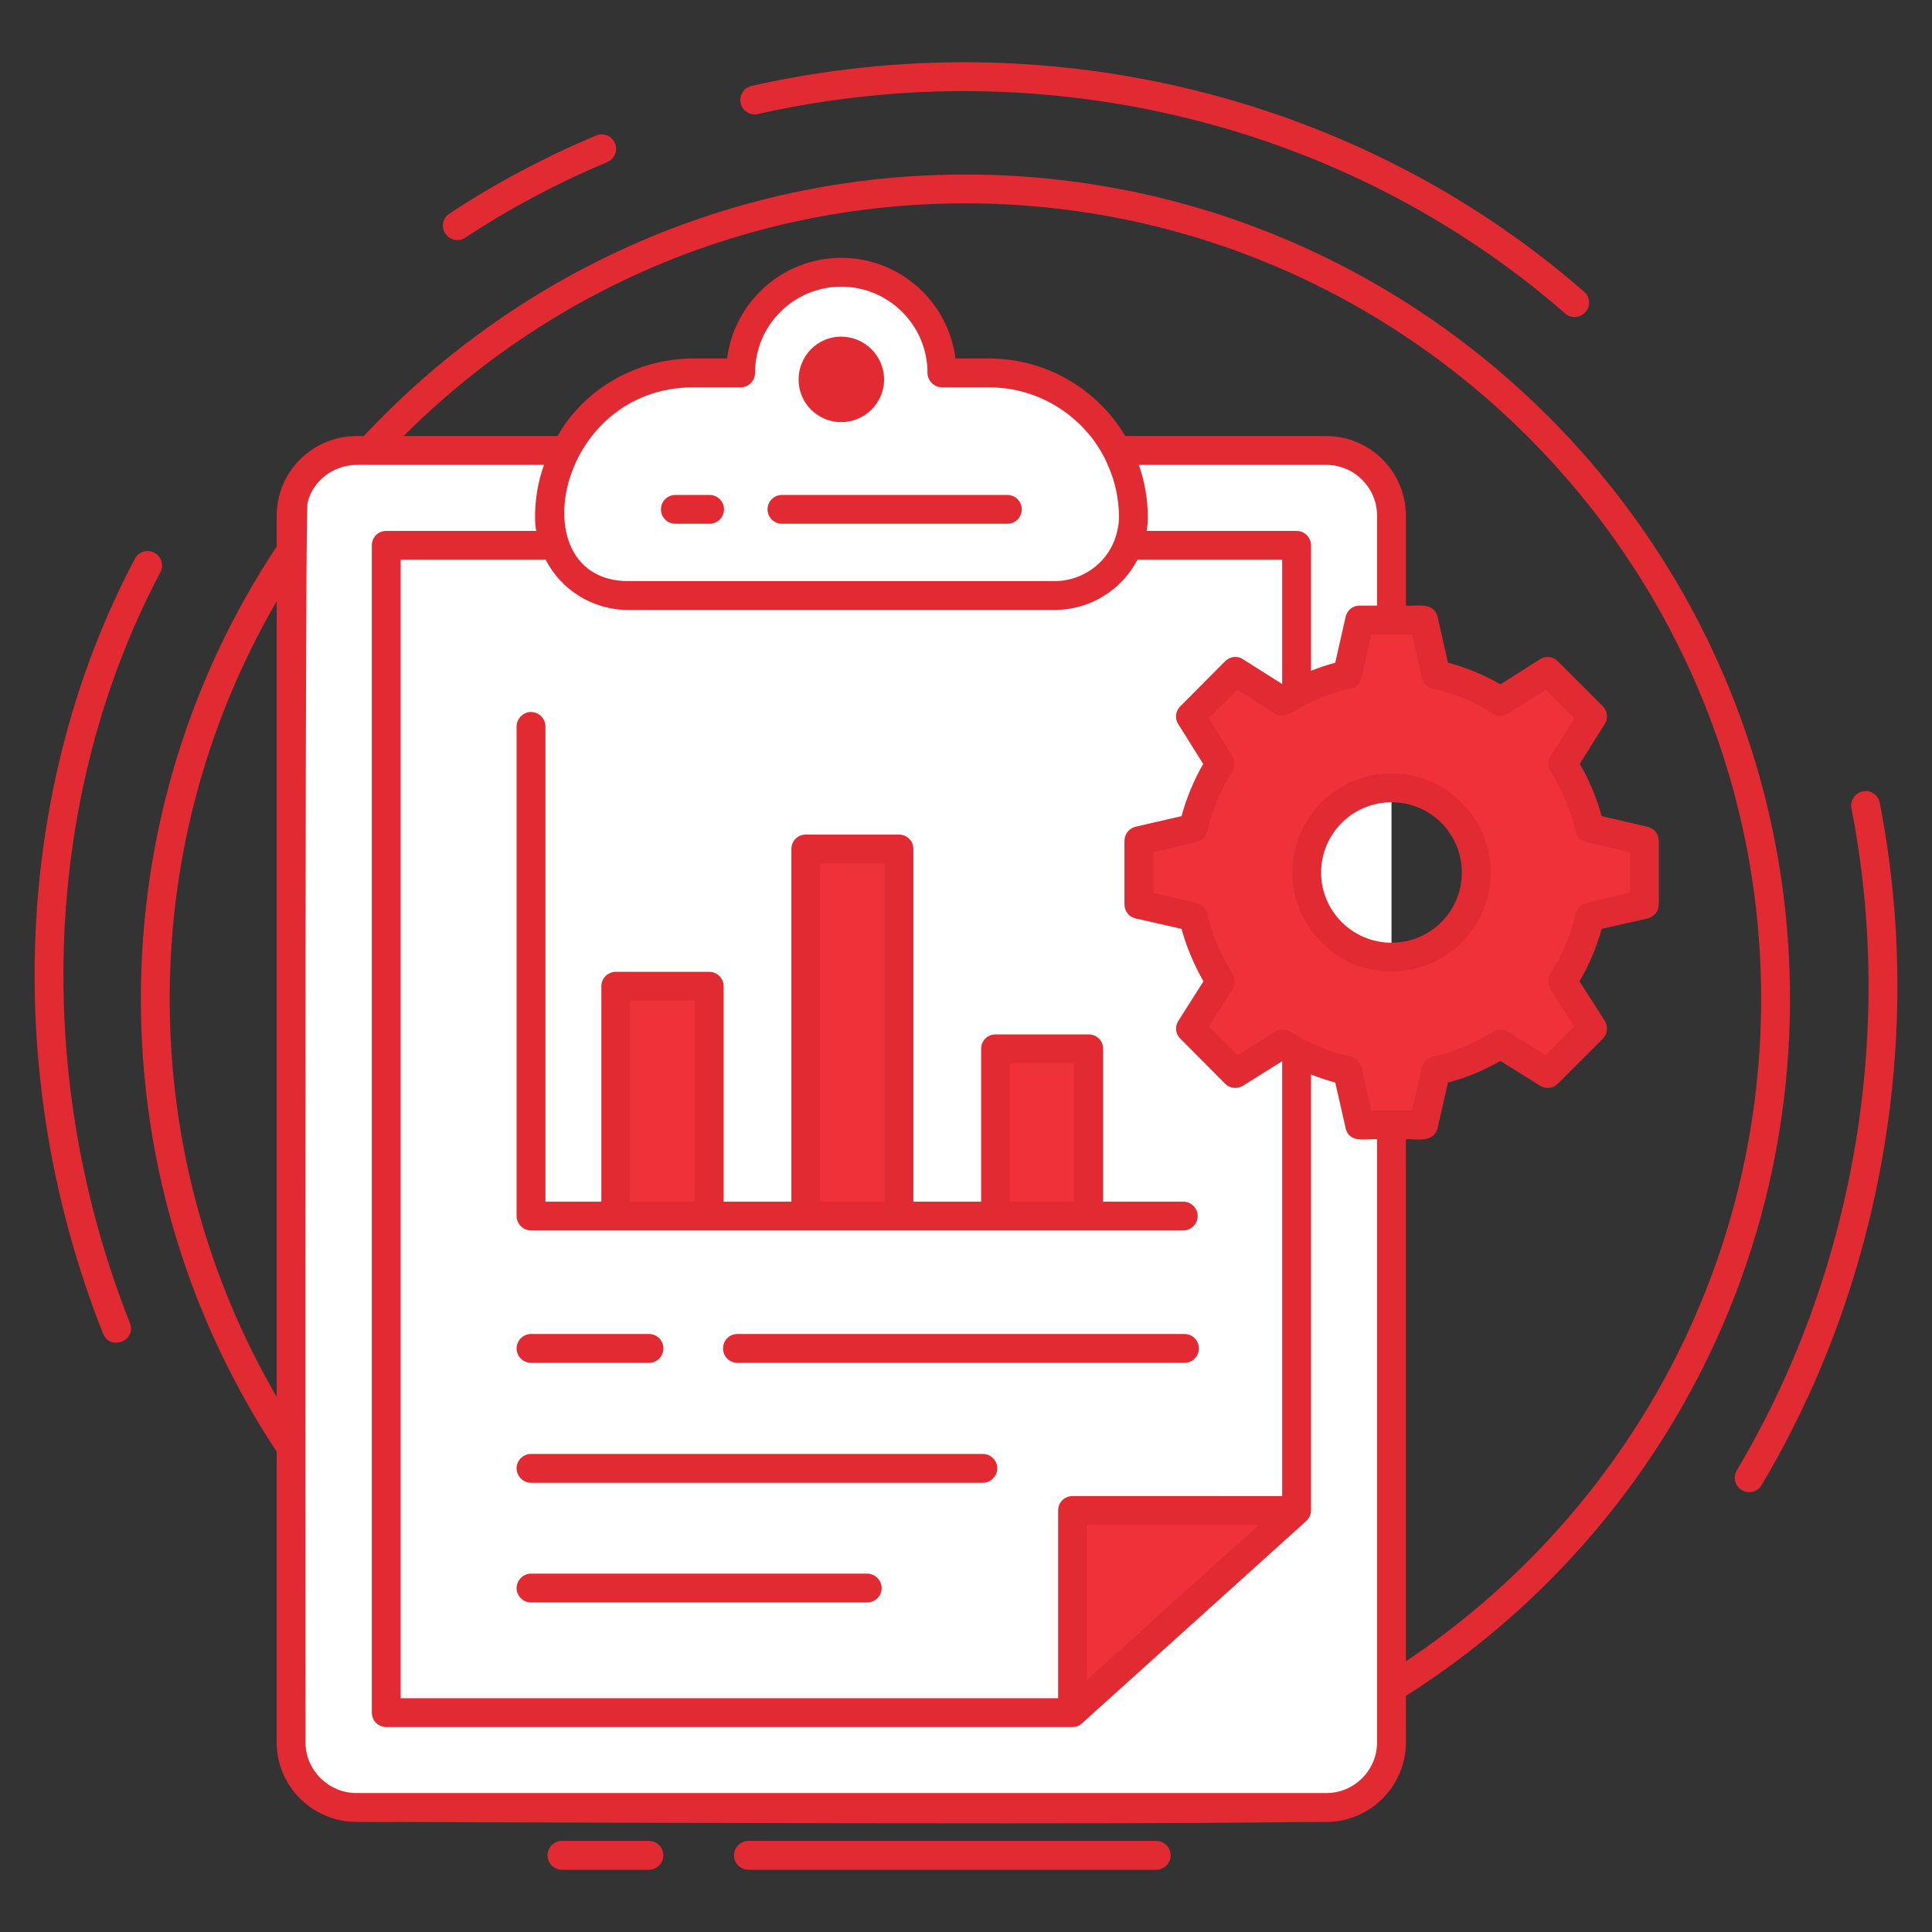 <svg xmlns="http://www.w3.org/2000/svg" enable-background="new 0 0 67 67" viewBox="0 0 67 67"><rect x="0" y="0" width="67" height="67" fill="#333333" stroke="none"/><path fill="#e22a32" d="M40.096 64.841H25.955c-.276 0-.5-.224-.5-.5s.224-.5.5-.5h14.141c.276 0 .5.224.5.5S40.372 64.841 40.096 64.841zM22.504 64.841h-3.016c-.276 0-.5-.224-.5-.5s.224-.5.5-.5h3.016c.276 0 .5.224.5.5S22.78 64.841 22.504 64.841z" class="color2a44e2 svgShape"></path><path fill="#ffffff" d="M48.256,17.883v42.54c0,1.25-1.013,2.263-2.263,2.263H12.362
			c-1.25,0-2.263-1.013-2.263-2.263V17.883c0-1.25,1.013-2.263,2.263-2.263h33.63
			C47.243,15.62,48.256,16.633,48.256,17.883z" class="colorffffff svgShape"></path><polygon fill="#ef3139" points="44.963 52.378 37.191 59.393 37.191 52.378" class="color8f9fff svgShape"></polygon><path fill="#ffffff" d="M39.302,17.934c0,1.503-1.214,2.717-2.731,2.717H21.784
			c-1.517,0-2.731-1.214-2.731-2.717c0-1.393,0.566-2.635,1.462-3.545
			c0.91-0.91,2.166-1.462,3.545-1.462h1.628c0-1.931,1.559-3.49,3.49-3.49
			c1.931,0,3.49,1.559,3.49,3.49h1.628C37.068,12.927,39.302,15.162,39.302,17.934z" class="colorffffff svgShape"></path><path fill="#e22a32" d="M30.66 13.164c0 .814-.676 1.476-1.49 1.476-.814 0-1.476-.662-1.476-1.476 0-.828.662-1.49 1.476-1.49C29.984 11.675 30.66 12.337 30.66 13.164zM34.933 18.164h-7.815c-.276 0-.5-.224-.5-.5s.224-.5.5-.5h7.815c.276 0 .5.224.5.5S35.21 18.164 34.933 18.164zM24.607 18.164h-1.186c-.276 0-.5-.224-.5-.5s.224-.5.5-.5h1.186c.276 0 .5.224.5.5S24.884 18.164 24.607 18.164z" class="color2a44e2 svgShape"></path><rect width="3.233" height="7.97" x="21.358" y="34.199" fill="#ef3139" class="color8f9fff svgShape"></rect><rect width="3.233" height="12.729" x="27.942" y="29.441" fill="#ef3139" class="color8f9fff svgShape"></rect><rect width="3.233" height="5.797" x="34.526" y="36.373" fill="#ef3139" class="color8f9fff svgShape"></rect><path fill="#ef3139" d="M57.02,31.364v-2.203l-1.89-0.441c-0.186-0.803-0.499-1.557-0.93-2.233
				l1.028-1.645l-1.557-1.557l-1.635,1.038c-0.676-0.441-1.43-0.754-2.243-0.93l-0.431-1.89h-2.213
				l-0.421,1.89c-0.813,0.176-1.577,0.49-2.252,0.93l-1.635-1.038l-1.557,1.557l1.028,1.645
				c-0.421,0.676-0.744,1.43-0.93,2.233l-1.89,0.441v2.203l1.89,0.431
				c0.186,0.803,0.509,1.557,0.94,2.242l-1.038,1.635l1.557,1.557l1.635-1.028
				c0.676,0.431,1.44,0.754,2.252,0.93l0.421,1.88h2.213l0.431-1.88
				c0.813-0.176,1.567-0.499,2.243-0.93l1.635,1.028l1.557-1.557L54.19,34.037
				c0.441-0.685,0.754-1.439,0.94-2.242L57.02,31.364z M48.256,33.195
				c-1.626,0-2.938-1.312-2.938-2.938c0-1.625,1.312-2.938,2.938-2.938
				c1.626,0,2.938,1.312,2.938,2.938C51.194,31.883,49.882,33.195,48.256,33.195z" class="color8f9fff svgShape"></path><path fill="#e22a32" d="M16.134 8.243c1.542-1.016 3.199-1.897 4.924-2.622.255-.106.375-.4.268-.654-.106-.255-.401-.372-.654-.268-1.782.748-3.494 1.659-5.087 2.708-.23.152-.294.462-.143.692C15.592 8.33 15.902 8.395 16.134 8.243zM26.282 3.954c9.987-2.245 20.452.339 27.996 6.917.21.182.525.159.706-.048.181-.209.16-.524-.048-.706-7.783-6.787-18.575-9.459-28.873-7.138-.27.061-.438.328-.378.597C25.745 3.845 26.012 4.017 26.282 3.954zM65.188 27.839c-.054-.272-.313-.453-.587-.395-.271.053-.448.315-.395.586 1.525 7.793.076 16.162-3.976 22.96-.141.237-.063.544.174.686.234.14.542.066.686-.174C65.266 44.495 66.76 35.87 65.188 27.839zM5.563 19.844c.129-.244.036-.547-.208-.676-.244-.131-.546-.037-.676.207-4.21 7.949-4.624 17.994-1.105 26.873.242.612 1.175.25.93-.369C1.092 37.27 1.488 27.537 5.563 19.844z" class="color2a44e2 svgShape"></path><path fill="#e22a32" d="M33.475,6.052c-8.22,0-15.64,3.49-20.86,9.07h-0.25
					c-1.53,0-2.77,1.24-2.77,2.76v1.07c-2.98,4.5-4.71,9.9-4.71,15.69
					c0,5.79,1.73,11.19,4.71,15.7v10.08c0,1.52,1.24,2.76,2.77,2.76
					c29.349,0.103,29.87,0.022,33.63,0c1.52,0,2.76-1.24,2.76-2.76v-1.61
					c8-5.07,13.32-14.01,13.32-24.17C62.075,18.882,49.245,6.052,33.475,6.052z M5.885,34.642
					c0-5.02,1.35-9.73,3.71-13.79v27.59C7.235,44.382,5.885,39.672,5.885,34.642z M47.755,60.422
					c0,0.97-0.79,1.76-1.76,1.76c-17.738,0-24.055,0-33.63,0c-0.97,0-1.77-0.79-1.77-1.76
					c-0.01-18.578-0.007-42.763,0.07-42.98c0.18-0.785,0.925-1.32,1.7-1.32
					c0.194,0,6.89,0,6.5,0c-0.21,0.58-0.31,1.19-0.31,1.81c0,0.16,0.01,0.32,0.04,0.48h-5.2
					c-0.28,0-0.5,0.22-0.5,0.5c0,1.887,0,42.516,0,40.48c0,0.28,0.22,0.5,0.5,0.5
					c7.281,0,15.515,0,23.8,0c0.12,0,0.24-0.04,0.33-0.13l7.77-7.01
					c0.11-0.1,0.17-0.24,0.17-0.37V37.262c0.27,0.11,0.55,0.2,0.84,0.28l0.36,1.58
					c0.123,0.565,0.795,0.345,1.09,0.39C47.755,59.032,47.755,58.522,47.755,60.422z M24.055,13.432
					h1.63c0.28,0,0.5-0.23,0.5-0.5c0-1.65,1.34-2.99,2.99-2.99c1.65,0,2.99,1.34,2.99,2.99
					c0,0.27,0.23,0.5,0.5,0.5h1.63c1.42,0,2.69,0.66,3.52,1.69c0.24,0.3,0.45,0.64,0.6,1
					c0.25,0.55,0.39,1.17,0.39,1.81c0,0.16-0.02,0.32-0.06,0.48
					c-0.08,0.38-0.26,0.72-0.51,1c-0.41,0.45-1,0.74-1.66,0.74H21.785
					C18.016,20.152,19.234,13.432,24.055,13.432z M53.775,26.752c0.4,0.63,0.69,1.33,0.87,2.08
					c0.04,0.19,0.19,0.33,0.37,0.37l1.51,0.35v1.41l-1.51,0.35c-0.18,0.04-0.33,0.18-0.37,0.37
					c-0.18,0.75-0.47,1.46-0.88,2.08c-0.1,0.17-0.1,0.38,0,0.54l0.83,1.3l-1,0.99
					l-1.29-0.81c-0.17-0.11-0.38-0.11-0.54,0c-0.65,0.41-1.35,0.7-2.08,0.86
					c-0.19,0.04-0.34,0.19-0.38,0.38l-0.34,1.49c-0.101,0-1.311,0-1.21,0h-0.2l-0.34-1.49
					c-0.04-0.19-0.19-0.34-0.38-0.38c-0.48-0.1-0.93-0.26-1.37-0.48
					c-0.25-0.1-0.49-0.23-0.72-0.38c-0.08-0.06-0.18-0.08-0.28-0.08
					c-0.09,0-0.17,0.02-0.26,0.08l-1.29,0.81l-0.99-0.99l0.82-1.3
					c0.1-0.16,0.1-0.37,0-0.53c-0.41-0.66-0.71-1.36-0.88-2.09
					c-0.04-0.19-0.19-0.33-0.37-0.37l-1.5-0.35v-1.41l1.5-0.35c0.19-0.04,0.33-0.18,0.37-0.37
					c0.17-0.73,0.46-1.43,0.87-2.08c0.1-0.16,0.1-0.37,0-0.53l-0.82-1.31l1-0.99
					l1.29,0.82c0.09,0.06,0.17,0.08,0.26,0.08c0.363,0,0.899-0.634,2.37-0.94
					c0.19-0.04,0.34-0.19,0.38-0.38l0.34-1.5c0.101,0,1.511,0,1.41,0l0.34,1.5
					c0.04,0.19,0.19,0.34,0.38,0.38c0.75,0.16,1.45,0.45,2.08,0.86
					c0.16,0.11,0.37,0.11,0.54,0l1.3-0.82l0.99,0.99l-0.82,1.31
					C53.675,26.382,53.675,26.592,53.775,26.752z M37.695,58.262v-5.38h5.96L37.695,58.262z
					 M37.195,51.882c-0.28,0-0.5,0.22-0.5,0.5v6.51c-7.162,0-15.585,0-22.8,0c0-8.095,0-23.753,0-39.48
					h5.03c0.53,1.04,1.62,1.74,2.86,1.74h14.79c1.24,0,2.33-0.7,2.87-1.74h5.02v4.31
					l-1.36-0.86c-0.19-0.13-0.45-0.1-0.62,0.07l-1.55,1.56
					c-0.17,0.16-0.2,0.42-0.08,0.61l0.87,1.39c-0.33,0.58-0.58,1.18-0.75,1.81l-1.6,0.37
					c-0.22,0.05-0.38,0.26-0.38,0.49v2.2c0,0.24,0.16,0.44,0.39,0.49l1.59,0.36
					c0.17,0.63,0.43,1.24,0.76,1.82l-0.87,1.37c-0.13,0.2-0.1,0.46,0.07,0.62l1.55,1.56
					c0.17,0.17,0.43,0.19,0.62,0.07l1.36-0.85v15.08H37.195z M47.755,21.002h-0.61
					c-0.23,0-0.43,0.16-0.48,0.39l-0.36,1.59c-0.29,0.08-0.57,0.17-0.84,0.28v-4.35
					c0-0.28-0.23-0.5-0.5-0.5h-5.2c0.03-0.16,0.04-0.32,0.04-0.48c0-0.63-0.11-1.24-0.31-1.81
					h6.5c0.97,0,1.76,0.79,1.76,1.76V21.002z M48.755,57.612v-18.1
					c0.282-0.043,0.953,0.173,1.1-0.39l0.36-1.58c0.63-0.16,1.24-0.42,1.82-0.75l1.37,0.86
					c0.2,0.12,0.45,0.1,0.62-0.07l1.56-1.56c0.16-0.16,0.19-0.42,0.07-0.62l-0.88-1.37
					c0.33-0.56,0.59-1.17,0.77-1.82l1.59-0.36c0.22-0.05,0.39-0.25,0.39-0.49v-2.2
					c0-0.23-0.16-0.44-0.39-0.49l-1.59-0.37c-0.18-0.64-0.43-1.25-0.76-1.81l0.87-1.39
					c0.12-0.19,0.09-0.45-0.07-0.61l-1.56-1.56c-0.17-0.17-0.42-0.2-0.62-0.07l-1.37,0.87
					c-0.57-0.33-1.18-0.58-1.82-0.75l-0.36-1.59c-0.147-0.565-0.809-0.345-1.1-0.39v-3.12
					c0-1.52-1.24-2.76-2.76-2.76h-6.97c-0.96-1.61-2.72-2.69-4.73-2.69h-1.16
					c-0.25-1.97-1.93-3.49-3.96-3.49c-2.03,0-3.71,1.52-3.96,3.49h-1.16
					c-2.052,0-3.835,1.121-4.72,2.69h-5.34c4.99-4.99,11.88-8.07,19.48-8.07
					c15.22,0,27.6,12.38,27.6,27.59C61.075,44.212,56.175,52.662,48.755,57.612z" class="color2a44e2 svgShape"></path><path fill="#e22a32" d="M18.415 42.672c3.736 0 20.201 0 22.62 0 .27 0 .5-.23.5-.5 0-.28-.23-.5-.5-.5h-2.78v-5.3c0-.28-.22-.5-.5-.5h-3.23c-.28 0-.5.22-.5.5v5.3h-2.35V29.442c0-.28-.22-.5-.5-.5h-3.23c-.28 0-.5.22-.5.5v12.23h-2.35v-7.47c0-.28-.23-.5-.5-.5h-3.24c-.27 0-.5.22-.5.5v7.47h-1.94V25.192c0-.27-.22-.5-.5-.5-.27 0-.5.23-.5.5v16.98C17.915 42.442 18.145 42.672 18.415 42.672zM35.025 36.872h2.23v4.8h-2.23V36.872zM28.445 29.942h2.23v11.73h-2.23V29.942zM21.855 34.702h2.24v6.97h-2.24V34.702zM41.075 46.262h-15.5c-.28 0-.5.22-.5.5s.22.5.5.5h15.5c.28 0 .5-.22.5-.5S41.355 46.262 41.075 46.262zM18.415 47.262h4.09c.28 0 .5-.22.5-.5s-.22-.5-.5-.5h-4.09c-.27 0-.5.22-.5.5S18.145 47.262 18.415 47.262zM34.085 50.422H18.415c-.27 0-.5.22-.5.5 0 .27.23.5.5.5h15.67c.27 0 .5-.23.5-.5C34.585 50.642 34.355 50.422 34.085 50.422zM30.075 54.572H18.415c-.27 0-.5.23-.5.5 0 .28.23.5.5.5h11.66c.27 0 .5-.22.5-.5C30.575 54.802 30.345 54.572 30.075 54.572zM48.255 26.822c-1.908 0-3.44 1.569-3.44 3.44 0 1.823 1.501 3.43 3.44 3.43 1.886 0 3.44-1.534 3.44-3.43C51.695 28.336 50.12 26.822 48.255 26.822zM48.255 32.692c-1.363 0-2.44-1.111-2.44-2.43 0-1.334 1.081-2.44 2.44-2.44 1.36 0 2.44 1.096 2.44 2.44C50.695 31.598 49.612 32.692 48.255 32.692z" class="color2a44e2 svgShape"></path></svg>